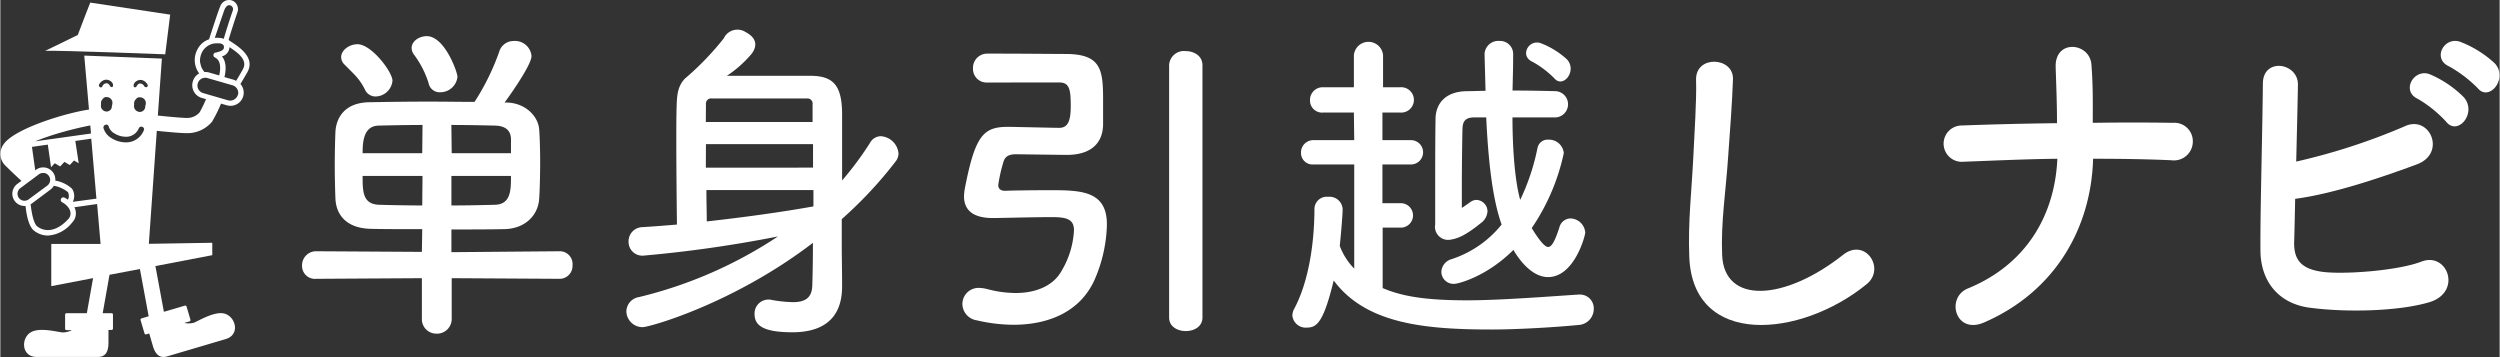 <svg xmlns="http://www.w3.org/2000/svg" width="362" height="51.695" viewBox="0 0 433.41 61.91"><rect x="0" y="0" width="433.41" height="61.91" fill="#333333" stroke="none"/><g id="sitelogo02" data-name="sitelogo02"><g id="design"><path d="M28.59,9.42l.86-6.88L15.59.45c-.07.16-1.67,4.27-2.16,5.61-1.46.73-5,2.44-5.65,2.75C10.93,8.73,28.59,9.42,28.59,9.42Z" style="fill:#fff"/><path d="M40.16,7.33c-.2-.13-.45-.29-.58-.4.22-.81,1.14-3.69,1.54-4.82a1.61,1.61,0,0,0-.88-2,1.61,1.61,0,0,0-2.11,1c-.24.46-1.56,4.53-1.94,5.71a3.45,3.45,0,0,0-2,1.73,3.87,3.87,0,0,0,.29,4.18h0a2.28,2.28,0,0,0-1.09,1.36A2.28,2.28,0,0,0,35,17l.67.19a24,24,0,0,1-1.09,2.26,2.84,2.84,0,0,1-2.27,1c-.93,0-3.47-.25-5-.41l.7-9.88L14.55,9.64,15.37,19C11.2,19.61,2.42,22.33.58,25A2.83,2.83,0,0,0,1,28.84c1.07,1.06,1.94,1.88,2.66,2.52l-.74.55a2.12,2.12,0,0,0,1.27,3.81l.18,0c.14,1.39.51,3.57,1.51,4.31a3.9,3.9,0,0,0,2.37.82,5.8,5.8,0,0,0,4.2-2.26,2.27,2.27,0,0,0,.6-2.06,2.3,2.3,0,0,0-.21-.59l3.94-.56.6,6.92H8.83v7.32l7.25-1.39L15,54.31H11.48a.25.25,0,0,0-.25.25V57a.25.25,0,0,0,.25.25h.93a3.56,3.56,0,0,1-1.61.4c-1-.1-4.07-.94-5.56,0C3.54,58.7,3.66,61.9,6.31,61.9H16.89c1,0,1.86-.46,1.86-2.48V57.22h.53a.25.25,0,0,0,.25-.25V54.56a.25.25,0,0,0-.25-.25H17.75l1.18-6.66,5.27-1,1.52,8.19-1.23.37a.24.24,0,0,0-.17.31L25,57.82a.25.25,0,0,0,.31.16l.51-.15L26.45,60C27,61.89,28,62.08,28.93,61.8l10.15-3c2.55-.76,1.75-3.86-.19-4.41-1.69-.48-4.38,1.18-5.32,1.57A3.53,3.53,0,0,1,31.9,56l.89-.26a.24.24,0,0,0,.17-.31l-.68-2.31A.24.24,0,0,0,32,53l-3.64,1.07-1.47-7.93,9.86-1.89,0-2.15-11,.18,1.38-19.59c1.36.14,4.05.4,5.15.4a5.57,5.57,0,0,0,4.44-2,24.52,24.52,0,0,0,1.55-3.12l1,.29a2.41,2.41,0,0,0,.64.09,2.28,2.28,0,0,0,1.72-3.79c.28-.44.66-1.09,1.23-2.08C44.2,10,41.47,8.21,40.16,7.33ZM9.12,23.4a61.11,61.11,0,0,1,6.48-1.65l.12,1.4-2.82.4-4.79.67-2.06.29C6.87,24.17,7.87,23.8,9.12,23.4ZM3.22,34.33a1.21,1.21,0,0,1-.23-.9,1.23,1.23,0,0,1,.47-.8l3.25-2.42A1.18,1.18,0,0,1,7.43,30h.18a1.22,1.22,0,0,1,.55,2.17L4.91,34.57A1.21,1.21,0,0,1,3.22,34.33ZM11.77,38C10,39.94,8,40.44,6.42,39.28c-.66-.5-1-2.37-1.17-3.88.06,0,.14-.06.2-.1L8.7,32.87a2.08,2.08,0,0,0,.57-.65,5.25,5.25,0,0,1,2.44,1.09,1.37,1.37,0,0,1,0,1.32,3.12,3.12,0,0,0-.59-.36.45.45,0,1,0-.37.82,1.53,1.53,0,0,1,.26.16,3,3,0,0,1,.82.79,1.91,1.91,0,0,1,.3.65A1.4,1.4,0,0,1,11.77,38ZM12.56,35a2.24,2.24,0,0,0-.13-2.27,5.72,5.72,0,0,0-2.9-1.41,2.11,2.11,0,0,0-1.8-2.27,2.08,2.08,0,0,0-1.56.4l-.12.08-.57-4.06,2.75-.39L8.79,29l.65-.69.93.55.74-.79.93.55.74-.79.81.48L13,24.44l2.77-.39v.05l.89,10.35Zm4.74-19.9a.31.31,0,0,1-.2-.39,1.55,1.55,0,0,1,1-.86,1.24,1.24,0,0,1,.94.17,1,1,0,0,1,.51.69c0,.17,0,.34-.19.39a.33.33,0,0,1-.36-.22,1,1,0,0,0-.41-.42.62.62,0,0,0-.31,0,1.83,1.83,0,0,0-.28.1h0l-.19.18h0l-.09.12s-.09.18,0,0A.31.31,0,0,1,17.3,15.14Zm.17,3.5a1.37,1.37,0,0,1,0-.57h0a.87.87,0,0,1,0-.36c0-.07.05-.14.07-.22a1.33,1.33,0,0,1,.14-.19.79.79,0,0,1,.18-.22.77.77,0,0,1,.31-.19.74.74,0,0,1,.36,0,.68.68,0,0,1,.34.08,1,1,0,0,1,.24.16,1.21,1.21,0,0,1,.29.44,1.14,1.14,0,0,1,0,.58.15.15,0,0,1,0,.07l-.06.18a1,1,0,0,1-.09.47.87.87,0,0,1-.31.35.94.94,0,0,1-.46.16,1,1,0,0,1-.48-.1,1.14,1.14,0,0,1-.23-.15A1,1,0,0,1,17.47,18.64Zm7.45,3.89a3.3,3.3,0,0,1-3.39,2.19,4.64,4.64,0,0,1-2.22-.7,3,3,0,0,1-1.42-1.76c-.14-.61.77-.87.91-.26a2.07,2.07,0,0,0,1.09,1.23,3.54,3.54,0,0,0,1.64.51A2.36,2.36,0,0,0,24,22.27.48.48,0,0,1,24.92,22.53Zm.27-4.34s0,0,0,.07a1.34,1.34,0,0,1-.07.18.83.83,0,0,1-.09.49,1.06,1.06,0,0,1-.31.36,1,1,0,0,1-.47.16,1,1,0,0,1-.51-.11.86.86,0,0,1-.22-.15,1,1,0,0,1-.31-.47,1.27,1.27,0,0,1,0-.58h0a.77.77,0,0,1,0-.37l.08-.23a.56.56,0,0,1,.14-.2.67.67,0,0,1,.19-.22.63.63,0,0,1,.31-.19.68.68,0,0,1,.37,0,.72.72,0,0,1,.35.08,1,1,0,0,1,.25.17,1,1,0,0,1,.29.45A1.11,1.11,0,0,1,25.19,18.19Zm.13-3.05a.31.31,0,0,1-.39-.2c.06.14,0,0,0,0l-.09-.12h0l-.19-.18h0a1.39,1.39,0,0,0-.27-.1.62.62,0,0,0-.31,0,1,1,0,0,0-.42.42.33.33,0,0,1-.36.22c-.17-.05-.2-.22-.18-.39a1,1,0,0,1,.51-.69,1.24,1.24,0,0,1,.94-.17,1.55,1.55,0,0,1,1,.86A.32.32,0,0,1,25.32,15.14ZM38.93,1.53c.27-.52.61-.73,1-.58a.69.69,0,0,1,.39.85c-.36,1-1.33,4-1.57,4.93A3.13,3.13,0,0,0,38,6.57a4.43,4.43,0,0,0-.81,0C37.88,4.55,38.79,1.83,38.93,1.53ZM35,9a2.87,2.87,0,0,1,2.61-1.49h.29c.46,0,.8.23.85.46.15.65-.32.89-1.38,1.15l-.09,0a.45.45,0,0,0-.08.84c1.21.57.94,2.32.75,3.12l-1.76-.51a2.4,2.4,0,0,0-.8-.08,4.33,4.33,0,0,1-.53-.84c-.09-.29-.17-.6-.24-.92A3.51,3.51,0,0,1,35,9Zm6.19,7.44a1.39,1.39,0,0,1-1.72.95l-4.3-1.25a1.4,1.4,0,0,1-.83-.66,1.33,1.33,0,0,1-.11-1,1.31,1.31,0,0,1,.66-.83,1.37,1.37,0,0,1,1-.12l4.3,1.24A1.39,1.39,0,0,1,41.23,16.39ZM42.06,12c-.55,1-.91,1.59-1.16,2-.12,0-.24-.11-.37-.15l-1.67-.48c.2-.81.48-2.53-.44-3.59a1.71,1.71,0,0,0,1.31-1.6C41.32,9.2,42.92,10.47,42.06,12Z" style="fill:#fff"/><path d="M344,55.92c-5,2.16-6.68-4.33-2.8-5.9C351.59,45.76,356.3,37,356.71,27.53c-5.48.06-11,.32-16.33.52a3.15,3.15,0,1,1-.18-6.29c5.31-.2,10.85-.33,16.45-.4,0-3.8-.17-7.47-.23-9.7-.18-4.92,5.9-4.33,6.2-.46s.23,7,.23,10.1c4.77-.07,9.42-.07,13.89,0a3.2,3.2,0,0,1,3.46,3.34,3.27,3.27,0,0,1-3.7,3.15c-4.41-.2-9-.26-13.59-.26C362.56,39.66,356.24,50.61,344,55.92Z" style="fill:#fff"/><path d="M397.78,41.81c-.12,3.21,1.19,4.79,4.76,5.31s13.12-.13,17.35-1.77c4.53-1.7,7.09,5.38,1.25,7.08-5.36,1.58-14.48,1.77-20.74.92-5.25-.72-8.41-4.46-8.47-9.84-.06-6.55.36-21.18.42-29,0-4.59,6.14-3.67,6.08.2-.06,3.54-.18,8.46-.3,13.31a108,108,0,0,0,18.78-6.1c4.35-2.1,7.33,4.59,2.21,6.56-5.67,2.1-14.37,5.11-21.17,6C397.89,37.35,397.84,40,397.78,41.81Zm21.45-24.66c-3-1.37-.65-5.37,2.09-4.26a18.54,18.54,0,0,1,5.9,4c2.33,2.76-1.13,6.76-3.1,4.2A21.31,21.31,0,0,0,419.23,17.15Zm5.43-5.63c-3-1.32-.9-5.25,1.91-4.27a18.59,18.59,0,0,1,6,3.74c2.38,2.62-1,6.76-3,4.26A22.26,22.26,0,0,0,424.66,11.52Z" style="fill:#fff"/><path d="M78.27,48.24v6.95a2.55,2.55,0,0,1-2.61,2.67,2.51,2.51,0,0,1-2.56-2.67V48.24l-18.34.11a2.23,2.23,0,0,1-2.44-2.28,2.43,2.43,0,0,1,2.44-2.5l18.34.11.06-3.94c-3.23,0-6.89,0-9-.06-3.94-.11-5.89-2.22-6.05-5.17-.06-1.39-.12-4-.12-5.89s.06-4.5.12-5.83c.16-2.39,1.61-5,5.89-5.06,3.33-.06,6.83-.11,10.45-.11,2.55,0,5.16.05,7.78.05A41.19,41.19,0,0,0,86.5,9a2.59,2.59,0,0,1,2.55-1.89,2.86,2.86,0,0,1,3.06,2.61c0,1.67-4.45,7.78-4.67,8.06h.33c3.28.05,5.51,2.39,5.67,4.67.11,1.33.17,3.83.17,5.61,0,2.06-.06,4.89-.17,6.39-.16,2.78-2.33,5.17-5.94,5.28-2.5.06-6.17.06-9.28.06l0,3.94L97,43.57A2.21,2.21,0,0,1,99.22,46,2.24,2.24,0,0,1,97,48.35ZM65.1,16.73a2,2,0,0,1-1.89-1.23c-1-2-2.11-2.83-3.5-4.28a1.79,1.79,0,0,1-.61-1.33c0-1.17,1.39-2.22,2.83-2.22C64.38,7.67,68,12.5,68,14A3,3,0,0,1,65.1,16.73Zm8.11,4.94c-2.72,0-5.33.06-7.61.11-2.56.06-2.78,2.67-2.78,4.79H73.16Zm0,8.84H62.82c0,2.67,0,4.89,2.83,5,2.23.06,4.84.12,7.51.12ZM76.27,16a1.94,1.94,0,0,1-2-1.56,16.48,16.48,0,0,0-2.61-5.06,2,2,0,0,1-.34-1.05c0-1.17,1.28-2.06,2.62-2.06,3.11,0,5.33,6.23,5.33,7.06A3,3,0,0,1,76.27,16ZM88.55,26.57c0-.67,0-2,0-2.51-.06-1.39-.89-2.22-2.73-2.28-2.22-.05-4.89-.11-7.61-.11l.06,4.9ZM78.22,30.51v5.12c2.61,0,5.22-.06,7.61-.12,2.72-.11,2.72-2.61,2.72-5Z" style="fill:#fff"/><path d="M171.06,14.31a2.35,2.35,0,0,1-2.39-2.45,2.46,2.46,0,0,1,2.5-2.56h2.17c3.61,0,9.61.06,11.56.06,6,.06,6.33,2.76,6.33,8,0,1,0,3.5,0,4.33-.11,3.4-2.39,5.17-6.28,5.17-1,0-8.28-.11-8.84-.11-1.22,0-1.83.39-2.11,1.17a25.9,25.9,0,0,0-.95,4.17c0,.83.67,1,1.17,1,1.28-.06,5-.11,7.89-.11,5.39,0,9.78.16,9.78,5.94a25.2,25.2,0,0,1-2.22,9.78c-2.5,5.34-7.84,7.62-14,7.62a28.68,28.68,0,0,1-6.39-.78,2.91,2.91,0,0,1-2.45-2.84,2.8,2.8,0,0,1,3-2.77,6.56,6.56,0,0,1,1.39.22,19.31,19.31,0,0,0,4.84.66c3.67,0,6.61-1.33,8-3.89a15.17,15.17,0,0,0,2.12-7c0-1.94-1.34-2.27-3.84-2.27-3.17,0-9,.16-10.23.16-3.66,0-5-1.55-5-3.78a10.25,10.25,0,0,1,.11-1.16C169,23.62,170.39,22,174.67,22h.22c.84,0,7.89.17,8.73.17,1.55,0,2-1.28,2-3.78,0-2.89-.22-4.09-2-4.09Zm31.62-3a2.57,2.57,0,0,1,2.84-2.45c1.5,0,2.94.83,2.94,2.45V55.08c0,1.55-1.44,2.33-2.89,2.33s-2.89-.78-2.89-2.33Z" style="fill:#fff"/><path d="M292.88,44.46c-.23-6.17.41-11.16.71-17.39.17-3.82.58-9.58.47-13.22-.12-4.35,6.52-4,6.4-.12-.12,3.71-.53,9.29-.82,13.22-.41,6.23-1.3,11.58-1.06,17.28.35,8.57,10.81,8,21-.06,3.82-3,7.4,2.41,4.06,5.11C312.21,58.62,293.41,60.32,292.88,44.46Z" style="fill:#fff"/><path d="M265.7,10.72c-2.29-1-.67-4,1.45-3.22a14.09,14.09,0,0,1,4.54,2.82c1.8,2-.72,5.11-2.25,3.22A16.7,16.7,0,0,0,265.7,10.72Z" style="fill:#fff"/><path d="M273.92,51.08h-.23c-5.11.33-13.64,1-19.36,1-7.84,0-11.56-.84-14.62-2.12V39.47H243a2.12,2.12,0,0,0,0-4.23h-3.33V28.52h4.94a2.11,2.11,0,0,0,0-4.22h-4.94V19.52h3.11a2.2,2.2,0,1,0,0-4.39h-3V9.57a2.54,2.54,0,0,0-5.06,0v5.56h-5.34a2.2,2.2,0,0,0-2.27,2.27,2.09,2.09,0,0,0,2.27,2.12h5.34l.06,4.78h-7.06a2.14,2.14,0,0,0-2.17,2.22,2,2,0,0,0,2.17,2h7.06V46.58a11.13,11.13,0,0,1-2.51-3.95c.06-.44.5-5.11.5-6.39a2.27,2.27,0,0,0-2.5-2.11,2.14,2.14,0,0,0-2.39,2.06c0,5.72-.94,12.56-3.5,17.34a2.68,2.68,0,0,0-.33,1.16,2.32,2.32,0,0,0,2.5,2.12c1.72,0,2.89-.84,4.67-8.17,5.61,7.56,15.89,8.5,27.45,8.5,4.34,0,11-.39,14.92-.78a2.8,2.8,0,0,0,2.73-2.78A2.39,2.39,0,0,0,273.92,51.08Z" style="fill:#fff"/><path d="M248.78,39.3a2.28,2.28,0,0,0,2.81,2.24c1.29-.21,2.68-.86,5.17-2.87a2.72,2.72,0,0,0,1.13-2,2,2,0,0,0-1.89-2,1.79,1.79,0,0,0-1.11.39c-.55.38-.78.56-1.45,1V32.21c0-3.39.06-7.57.11-9.9.06-1.11.34-1.95,2.06-1.95h2.06c.28,6,.89,13.63,2.67,18.58a18.51,18.51,0,0,1-8.68,6,2.39,2.39,0,0,0-1.77,2.22,2.11,2.11,0,0,0,2.27,2.06c.62,0,5.56-1.22,10.23-5.89.78,1.39,3.06,4.72,6,4.72,4.56,0,6.45-7.17,6.45-7.72a2.64,2.64,0,0,0-2.56-2.45,2.05,2.05,0,0,0-1.94,1.61c-.78,2.39-1.33,3.34-1.95,3.34-.83,0-2.39-2.56-2.83-3.28a36.56,36.56,0,0,0,5.56-13,2.57,2.57,0,0,0-2.67-2.33,1.79,1.79,0,0,0-1.89,1.44,37.94,37.94,0,0,1-3,9c-1.06-3.84-1.34-10-1.34-14.3h7.51a2.28,2.28,0,0,0,0-4.55c-2.44-.06-5-.11-7.5-.11.06-2.51.11-4,.11-6.32A2.26,2.26,0,0,0,260,7.1a2.4,2.4,0,0,0-2.62,2.23v.05c.06,2.39.11,3.93.17,6.37-1.06,0-2.11.06-3.11.06-4.17,0-5.56,2.5-5.56,4.83-.06,3.5-.06,8.52-.06,12.57v5.67S248.78,39.3,248.78,39.3Z" style="fill:#fff"/><path d="M152.69,23.62a2.18,2.18,0,0,0-1.89,1.17,55.26,55.26,0,0,1-4.83,6.5V19.85c0-5.23-1.66-6.71-5.61-6.71H126a20.15,20.15,0,0,0,4.33-3.87c1.29-1.83.24-3-1.08-3.7a2.61,2.61,0,0,0-3.8,1.08,49,49,0,0,1-6.76,7c-1.21,1.3-1.35,2.75-1.41,4.68-.06,1.78-.06,3.76-.06,5.87,0,4.62.06,10.35.11,14.74-2,.17-4.06.33-6,.45a2.45,2.45,0,0,0-2.39,2.5,2.39,2.39,0,0,0,2.56,2.44A218.94,218.94,0,0,0,134.85,41a75.44,75.44,0,0,1-24.07,10.51,2.58,2.58,0,0,0-2.22,2.44,2.8,2.8,0,0,0,2.84,2.78c1.16,0,15.72-4.06,29.51-14.62,0,3.23-.06,6-.11,7.39-.06,2.28-1.39,2.9-3.39,2.9a23.82,23.82,0,0,1-3.67-.39,1.46,1.46,0,0,0-.5-.06,2.41,2.41,0,0,0-2.45,2.5c0,1.84,1.23,3.17,6.56,3.17,8.62,0,8.62-6.23,8.62-8.28s-.06-5.06-.06-6.67V38A71.56,71.56,0,0,0,155.25,28a2.26,2.26,0,0,0,.5-1.39A3.28,3.28,0,0,0,152.69,23.62Zm-30.33-5.55h0a.9.9,0,0,1,1-1H139.9a.89.89,0,0,1,.95,1v3.09H122.34C122.34,20.9,122.35,19.09,122.36,18.07Zm0,6.93h18.57v4.07H122.34ZM141,35.79c-5.55,1-12.06,1.89-18.5,2.61,0-1.72-.06-3.55-.06-5.44H141Z" style="fill:#fff"/></g></g></svg>